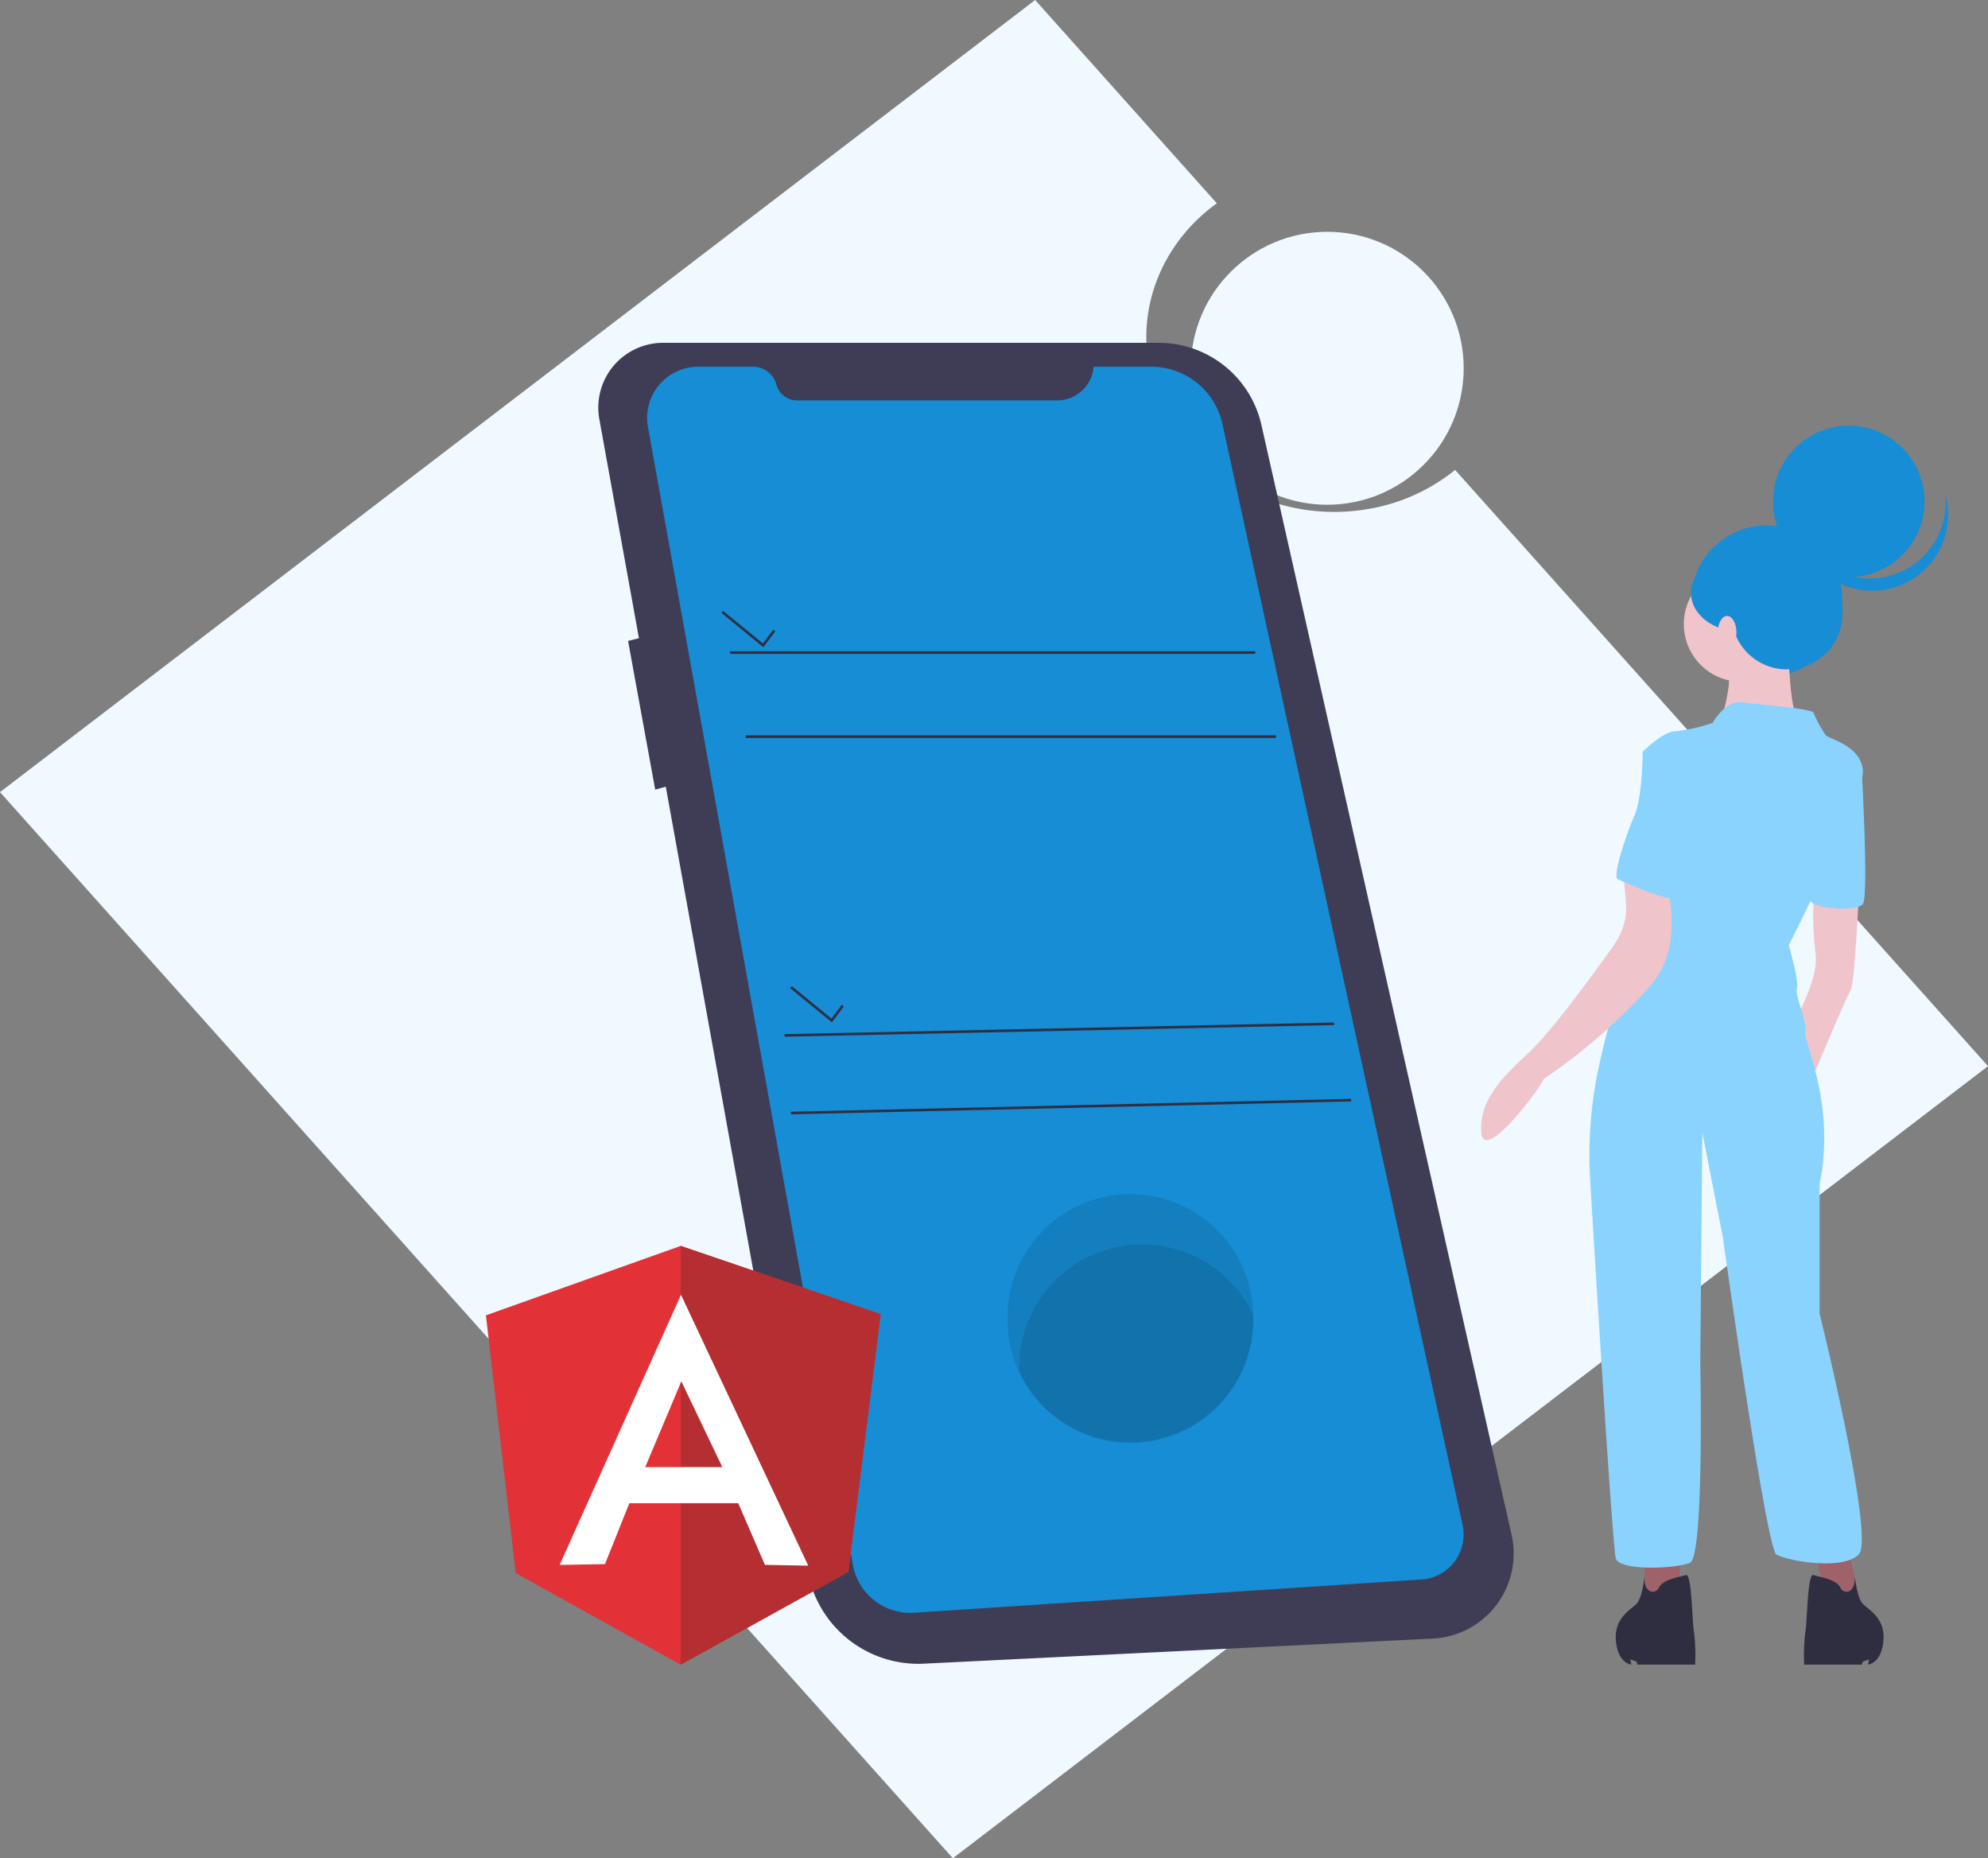 <svg xmlns="http://www.w3.org/2000/svg" width="322.406" height="301.301" viewBox="0 0 322.406 301.301"><rect x="0" y="0" width="322.406" height="301.301" fill="#808080" stroke="none"/><defs><style>.a{fill:#eff9ff;}.b{fill:#3f3d56;}.c{fill:#168dd4;}.d{fill:#2f2e41;}.e{opacity:0.1;}.f{fill:#9f616a;}.g{fill:#efc4ca;}.h{fill:#8ad3ff;}.i{fill:#e23237;}.j{fill:#b52e31;}.k{fill:#fff;}</style></defs><g transform="translate(55.266 19.08)"><path class="a" d="M413.329,246.257l-86.42-96.673a30.393,30.393,0,0,1-13.976,6.317c-16.269,2.868-32.158-7.077-35.488-22.214-2.354-10.7,2.2-21.124,10.82-27.332L258.8,73.392,90.923,201.828l154.53,172.864Z" transform="translate(-146.189 -92.472)"/><circle class="a" cx="22.127" cy="22.127" r="22.127" transform="translate(137.855 18.505)"/><path class="b" d="M226.651,182.771h80.3A17.07,17.07,0,0,1,323.6,196.087l40.574,179.969A13.8,13.8,0,0,1,351.4,392.87l-82.549,4.067a18.227,18.227,0,0,1-18.832-14.96L227,254.737l-1.712.489-4.4-24.117,1.763-.441-6.425-35.517a10.51,10.51,0,0,1,10.429-12.38Z" transform="translate(-174.295 -146.268)"/><path class="c" d="M312.2,194.4h9.373a11.8,11.8,0,0,1,11.526,9.282l38.946,178.5a7.31,7.31,0,0,1-6.664,8.852L283.1,396.424a9.467,9.467,0,0,1-9.936-7.768l-33.232-184.5a8.292,8.292,0,0,1,8.16-9.762h8.892a3.913,3.913,0,0,1,3.779,2.9h0a3.455,3.455,0,0,0,3.336,2.557h42.214A5.905,5.905,0,0,0,312.2,194.4Z" transform="translate(-190.116 -154.014)"/><rect class="d" width="85.142" height="0.419" transform="translate(63.157 86.519)"/><rect class="d" width="85.981" height="0.419" transform="translate(65.673 100.15)"/><path class="d" d="M191.819,245.534l1.935-2.579-.335-.252-1.672,2.229-6.443-5.272-.265.325Z" transform="translate(-123.286 -159.679)"/><path class="d" d="M225.123,427.767l1.935-2.579-.335-.251-1.672,2.229-6.443-5.271-.265.325Z" transform="translate(-145.475 -281.096)"/><rect class="d" width="89.147" height="0.42" transform="translate(71.96 148.594) rotate(-1.213)"/><rect class="d" width="90.829" height="0.42" transform="matrix(1, -0.023, 0.023, 1, 73.008, 161.175)"/><path class="e" d="M414.944,616.687a19.923,19.923,0,1,0,39.845,0c0-.25,0-.5-.015-.744a19.92,19.92,0,1,0-39.834.745Z" transform="translate(-306.805 -421.853)"/><path class="e" d="M420.614,640.677c0,.25,0,.5.015.744a19.925,19.925,0,0,0,37.943-8.5c0-.25,0-.5-.015-.744a19.925,19.925,0,0,0-37.943,8.5Z" transform="translate(-310.587 -438.082)"/><circle class="c" cx="12.281" cy="12.281" r="12.281" transform="translate(218.977 66.117)"/><path class="f" d="M721.327,693.4l2.336,10.012H717.99l-2.336-11.347Z" transform="translate(-476.82 -461.103)"/><path class="f" d="M639.327,696.064v9.344l-5.673.667V696.064Z" transform="translate(-422.186 -463.768)"/><path class="g" d="M806.59,450.792s-.667,14.35-1.335,15.352-6.674,15.351-6.674,15.351l-3-9.344s4.672-7.676,4-12.014a49.866,49.866,0,0,1-.247-9.677Z" transform="translate(-560.414 -324.621)"/><circle class="g" cx="9.344" cy="9.344" r="9.344" transform="translate(217.809 72.774)"/><path class="g" d="M771.924,322.456s-.334,13.349,2,15.352-13.349.334-13.349.334,3.337-9.344.667-11.347S771.924,322.456,771.924,322.456Z" transform="translate(-537.095 -239.336)"/><path class="h" d="M717.692,360.75s2-3.671,4.672-3.337,11.347,1,11.681,1.669a19.925,19.925,0,0,0,2,3.671c.667.667,5.673,1.669,6.007,5.673s-12.014,28.367-12.014,28.367,1.669,5.673,1.335,7.008,1.669,5.34,1.335,7.008,5.006,11.68,2.336,24.7v21.025s9.011,36.376,6.341,39.046-11.68,1-13.349,0-8.677-51.394-8.677-51.394l-3.337-17.02-.334,37.378s.667,31.37-1.669,32.372-11.347,1.335-12.014-.667c-.521-1.562-3.071-43.114-4.169-61.328a68.044,68.044,0,0,1,1.469-18.747c1.389-6.3,3.406-13.7,5.7-16.706,4.339-5.673,7.008-23.695,7.008-23.695l-5.673-10.346s3.337-3.337,5.34-3.337A27.5,27.5,0,0,0,717.692,360.75Z" transform="translate(-495.211 -262.613)"/><path class="h" d="M811.576,383.456l1.76,1.2s1.244,21.5.242,22.831-7.962.683-8.486-.493S811.576,383.456,811.576,383.456Z" transform="translate(-566.735 -279.979)"/><path class="g" d="M675.237,438.295c.977,6.777,1.833,12.81-3.162,18.267A93.733,93.733,0,0,1,655.21,471.17c-.613,1.623-9.606,13.54-10.064,8.786s2.65-8.48,7.066-12.5,10.593-12.742,14.079-17.528,2.051-7.77,1.93-11.768S673.866,438.343,675.237,438.295Z" transform="translate(-460.157 -315.273)"/><path class="d" d="M715.192,781.255s-.334,3.738-1.335,4.739-3.671,2.336-3.337,6.007,2.5,3.838,2.5,3.838l-.167-.834,1,.334.167.5h9.344a30.087,30.087,0,0,0-.167-5.173c-.334-1.669-.334-9.678-1.335-9.344s-3.671.667-4.339,2S714.858,784.192,715.192,781.255Z" transform="translate(-503.724 -545.021)"/><path class="d" d="M810.17,781.255s.334,3.738,1.335,4.739,3.671,2.336,3.337,6.007-2.5,3.838-2.5,3.838l.167-.834-1,.334-.167.5h-9.344a30.085,30.085,0,0,1,.167-5.173c.334-1.669.334-9.678,1.335-9.344s3.671.667,4.338,2S810.5,784.192,810.17,781.255Z" transform="translate(-564.662 -545.021)"/><path class="h" d="M719.77,378.456l-4.672,1s0,7.342-1.335,10.346-3.671,10.012-2.67,10.346,10.346,5.006,11.013,2.336S724.442,378.456,719.77,378.456Z" transform="translate(-503.963 -276.648)"/><circle class="c" cx="12.281" cy="12.281" r="12.281" transform="translate(232.282 49.947)"/><path class="c" d="M817.622,267.4a12.282,12.282,0,0,1-18.965-6.449,12.282,12.282,0,1,0,23.957-5.036,12.277,12.277,0,0,1-4.992,11.485Z" transform="translate(-562.466 -195.001)"/><circle class="c" cx="9.006" cy="9.006" r="9.006" transform="translate(225.527 71.439)"/><ellipse class="c" cx="7.983" cy="6.243" rx="7.983" ry="6.243" transform="translate(218.977 70.825)"/><ellipse class="g" cx="1.515" cy="2.68" rx="1.515" ry="2.68" transform="translate(223.315 80.785)"/><g transform="translate(23.539 182.932)"><path class="i" d="M704.136,142.243l31.588-11.255,32.438,11.055-5.252,41.792-27.187,15.056-26.761-14.856Z" transform="translate(-704.136 -130.988)"/><path class="j" d="M802.627,142.043l-32.439-11.055v67.9l27.186-15.031,5.252-41.817Z" transform="translate(-738.601 -130.989)"/><path class="k" d="M748.818,147.568l-19.683,43.793,7.353-.125,3.952-9.879H758.1l4.327,10,7.028.125Zm.05,14.031,6.653,13.906H743.015l5.853-13.906Z" transform="translate(-717.18 -139.639)"/></g></g></svg>